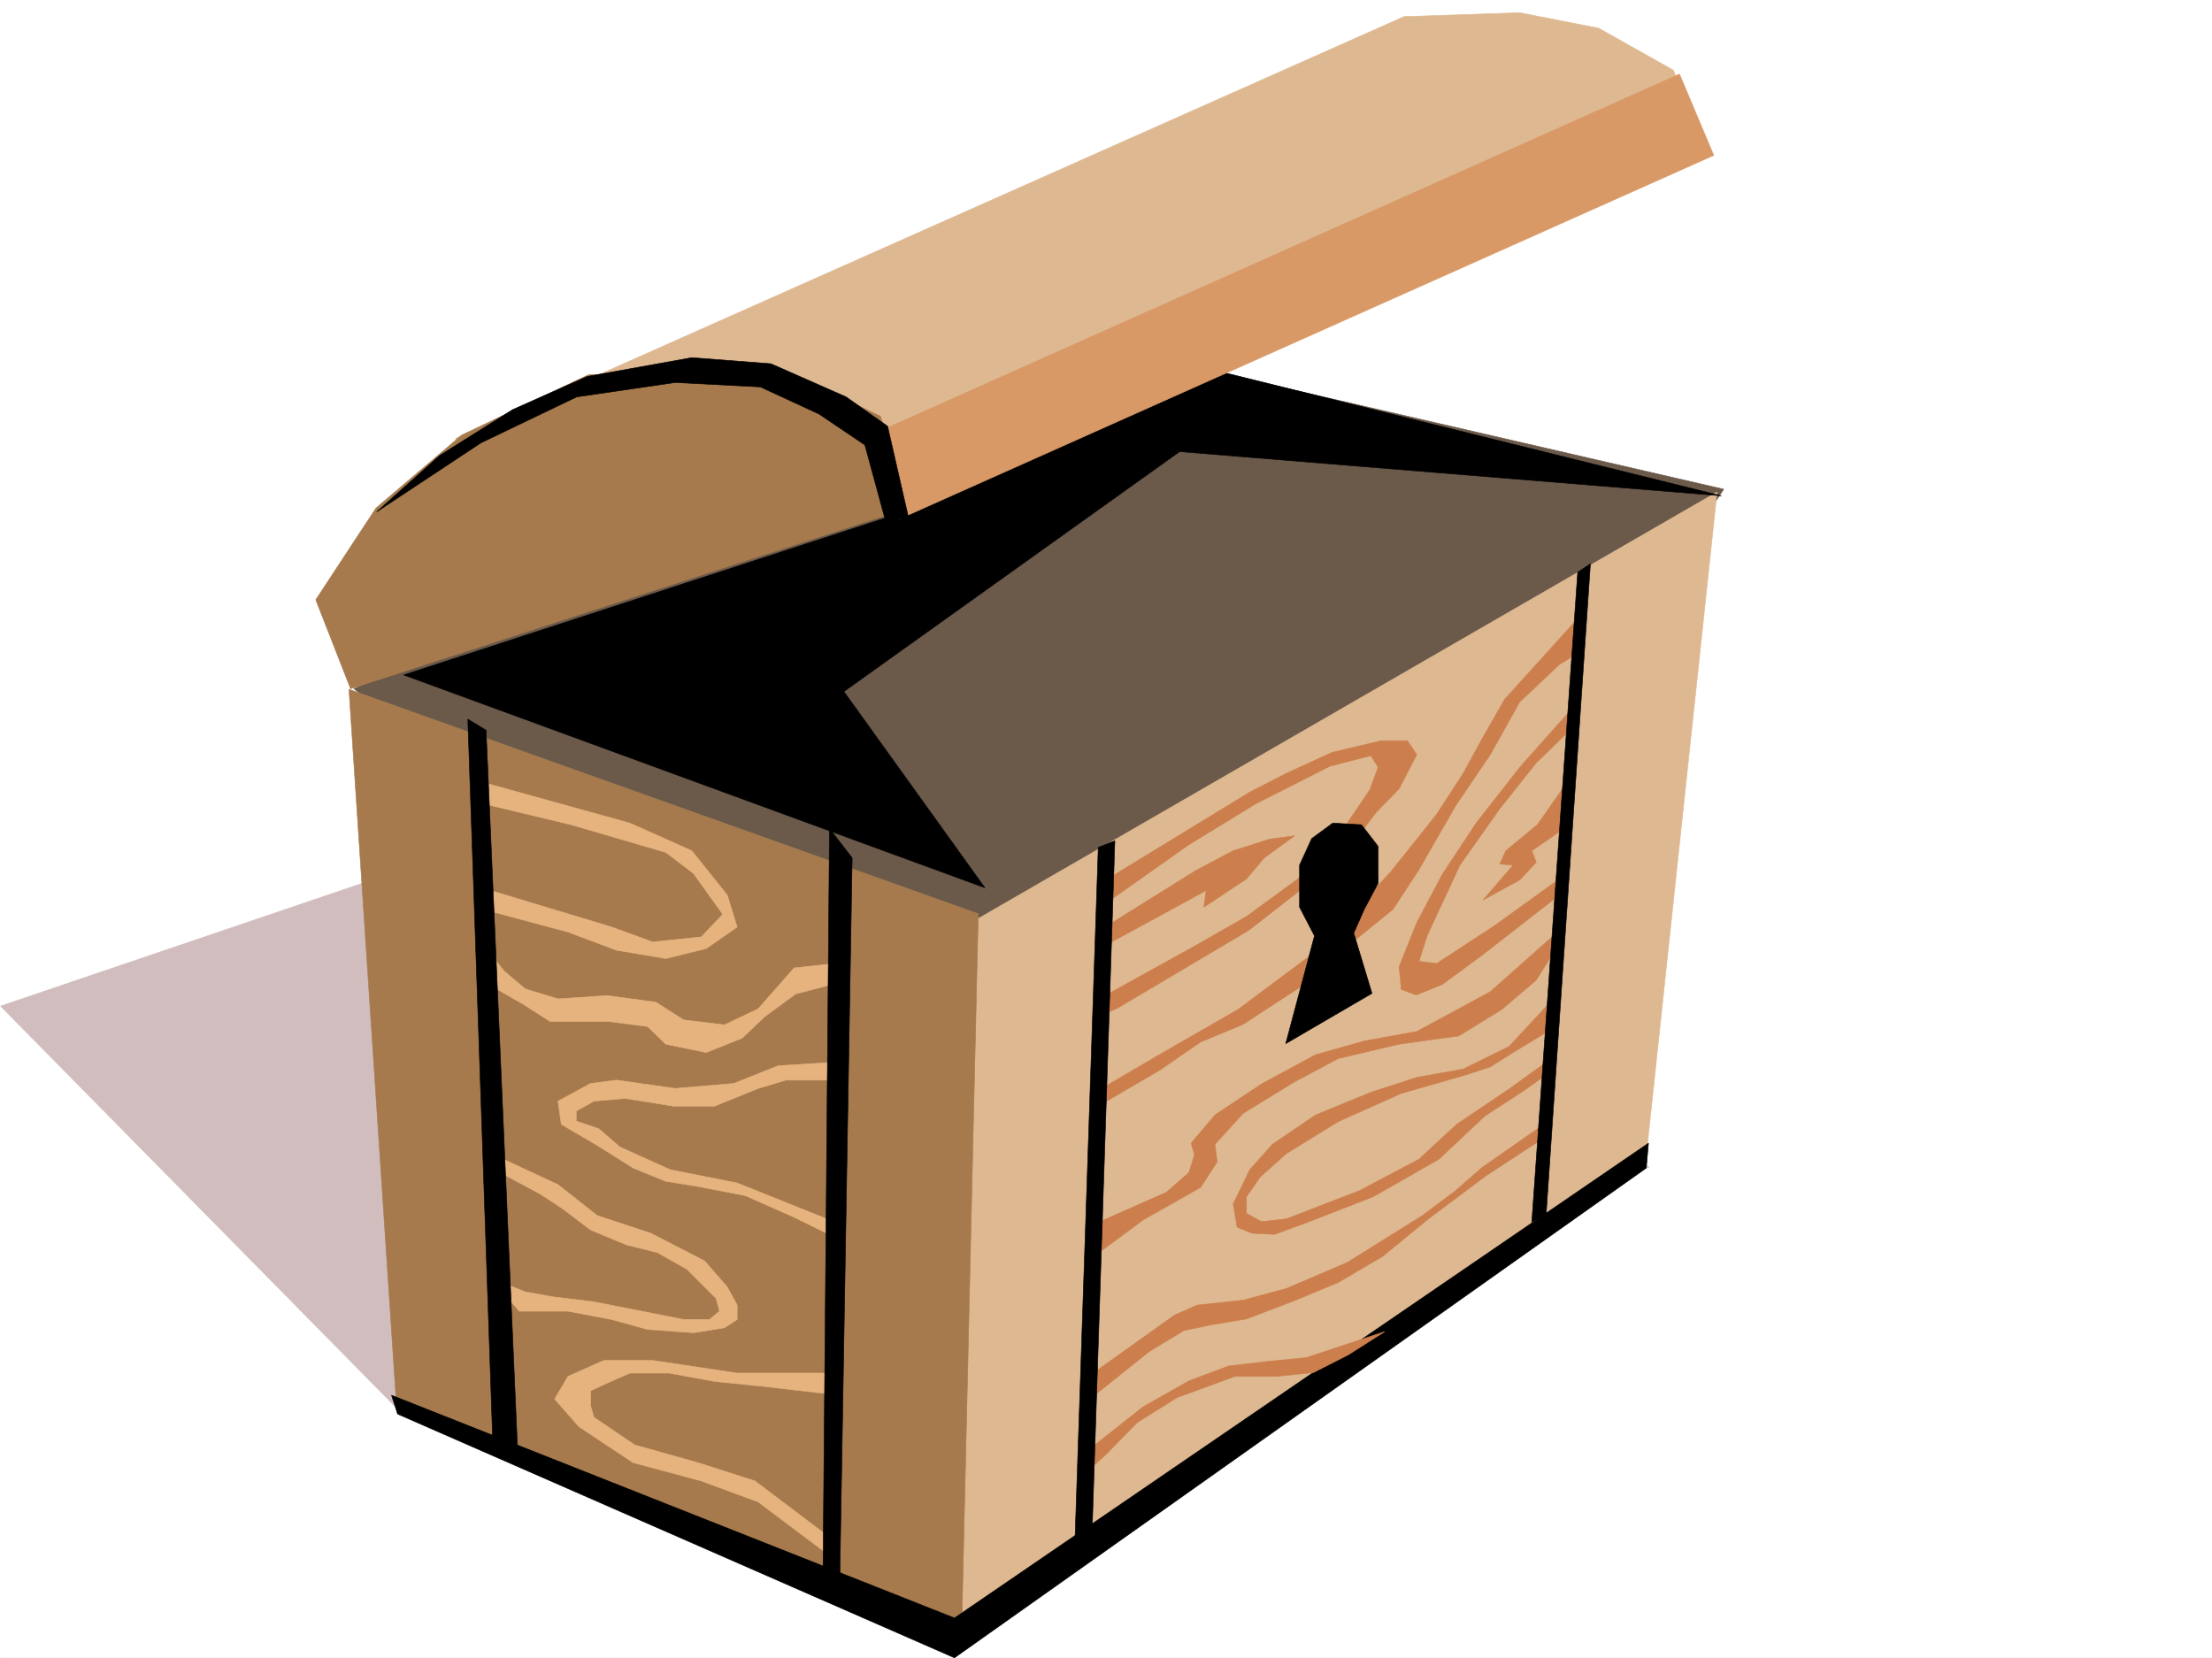 <svg xmlns="http://www.w3.org/2000/svg" width="2997.016" height="2246.637"><rect width="100%" height="100%" fill="#333333" stroke="none"/><defs><clipPath id="a"><path d="M0 0h2997v2244.137H0Zm0 0"/></clipPath></defs><path fill="#fff" d="M0 2246.297h2997.016V0H0Zm0 0"/><g clip-path="url(#a)" transform="translate(0 2.16)"><path fill="#fff" fill-rule="evenodd" stroke="#fff" stroke-linecap="square" stroke-linejoin="bevel" stroke-miterlimit="10" stroke-width=".743" d="M.742 2244.137h2995.531V-2.16H.743Zm0 0"/></g><path fill="#d1bdbd" fill-rule="evenodd" stroke="#d1bdbd" stroke-linecap="square" stroke-linejoin="bevel" stroke-miterlimit="10" stroke-width=".743" d="M538.719 1909.215.742 1363.223 1520.988 847.14l713.305 734.765Zm0 0"/><path fill="#6b594a" fill-rule="evenodd" stroke="#6b594a" stroke-linecap="square" stroke-linejoin="bevel" stroke-miterlimit="10" stroke-width=".743" d="m479.523 933.277 979.258-472.64 876.66 202.226-240.543 364.762-979.257 403.746zm0 0"/><path fill="#deb891" fill-rule="evenodd" stroke="#deb891" stroke-linecap="square" stroke-linejoin="bevel" stroke-miterlimit="10" stroke-width=".743" d="m1231.023 688.355 1080.415-483.863-44.184-109.363-101.152-56.93-107.133-20.957-156.598 5.242L617.391 593.97l55.441 223.222Zm71.946 569.219 1023.48-590.957-94.426 884.598-940.316 653.125zm0 0"/><path fill="#a67a4c" fill-rule="evenodd" stroke="#a67a4c" stroke-linecap="square" stroke-linejoin="bevel" stroke-miterlimit="10" stroke-width=".743" d="M537.234 1904.758 472.797 934.02l852.613 304.082-22.441 968.507zm-62.207-971.481 755.996-244.922-38.199-124.335-90.672-43.442-107.136-20.996-197.805 8.25-171.57 81.64-116.168 98.883-81.641 124.34zm0 0"/><path fill-rule="evenodd" stroke="#000" stroke-linecap="square" stroke-linejoin="bevel" stroke-miterlimit="10" stroke-width=".743" d="m546.969 914.55 689.297-224.71 382.867-194.754 713.3 176.77-734.261-59.903-454.809 325.078 191.043 265.88zm1686.539 634.395-940.313 643.43-762.726-301.852 8.25 25.454 754.476 330.32 937.344-663.645zm0 0"/><path fill="#d99966" fill-rule="evenodd" stroke="#d99966" stroke-linecap="square" stroke-linejoin="bevel" stroke-miterlimit="10" stroke-width=".743" d="m1186.8 586.46 1088.704-486.089 46.45 110.106-1103.677 492.855zm0 0"/><path fill-rule="evenodd" stroke="#000" stroke-linecap="square" stroke-linejoin="bevel" stroke-miterlimit="10" stroke-width=".743" d="m510.254 693.594 85.394-76.399 98.926-62.172 101.149-44.964 141.582-25.454 107.172 8.25 101.894 44.926 56.188 39.727 28.464 124.297-31.472 3.011-27.723-101.855-62.172-41.953-79.449-36.715-115.383-5.984-133.37 19.472-129.618 62.168zm0 0"/><path fill="#cc7f4c" fill-rule="evenodd" stroke="#cc7f4c" stroke-linecap="square" stroke-linejoin="bevel" stroke-miterlimit="10" stroke-width=".743" d="m1493.27 1195.445 200.035-122.11 49.46-25.456 62.169-28.465 66.707-15.758h35.226l12.707 18.73-23.968 46.45-30.731 31.477-47.195 62.167-125.864 98.106-176.808 104.863-31.477 14.977 2.973-25.453 127.387-70.422 74.918-42.696 69.675-50.91 57.711-62.168 39.727-58.453 11.219-30.695-9.735-15.719-55.445 14.234-100.406 50.907-90.672 55.445-122.11 86.137zm0 0"/><path fill="#cc7f4c" fill-rule="evenodd" stroke="#cc7f4c" stroke-linecap="square" stroke-linejoin="bevel" stroke-miterlimit="10" stroke-width=".743" d="m1490.258 1260.586 129.617-80.898 50.945-26.942 49.461-15.758 33.707-4.496-41.21 29.988-23.97 28.465-57.675 38.203 2.973-22.484-134.856 73.39zm654.848-430.688-106.391 117.614-29.211 50.906-26.977 49.46-35.972 55.407-62.168 77.926-97.399 104.828-109.402 81.64-109.402 62.95-79.41 46.414-2.27 22.48 84.691-49.421 55.442-38.2 57.676-23.968 77.925-50.95 53.957-47.191 71.16-57.672 35.23-53.922 49.462-86.137 47.195-69.675 39.727-71.121 53.918-50.95 20.996-12.746zm-11.223 125.825-73.43 82.422-59.941 76.402-46.45 70.379-34.488 65.18-23.969 59.902 3.012 30.73 20.215 7.469 35.23-14.23 53.918-39.688 108.66-84.652 4.497-24.711-96.657 69.676-77.925 50.91-23.97-2.973 11.224-35.191 44.222-95.13 53.957-76.402 49.422-62.168 47.977-46.453zm0 0"/><path fill="#cc7f4c" fill-rule="evenodd" stroke="#cc7f4c" stroke-linecap="square" stroke-linejoin="bevel" stroke-miterlimit="10" stroke-width=".743" d="m2118.125 1067.352-35.191 50.164-42.735 35.23-8.21 17.945 17.984 1.528-40.47 47.191 49.466-26.976 22.441-23.97-5.98-15.718 45.707-31.477zm-11.223 198.472-87.66 77.887-99.668 53.957-70.418 12.707-66.664 18.73-73.43 39.727-62.953 41.914-32.218 38.2 4.496 15.757-7.504 23.969-30.695 26.941-89.93 39.684-8.25 47.195 66.703-49.422 77.926-44.183 22.484-34.446-3.012-23.968 38.204-41.957 69.675-42.696 59.196-31.476 82.422-19.473 80.937-11.219 58.418-35.972 46.45-39.688 24.007-38.199zm0 0"/><path fill="#cc7f4c" fill-rule="evenodd" stroke="#cc7f4c" stroke-linecap="square" stroke-linejoin="bevel" stroke-miterlimit="10" stroke-width=".743" d="m2101.664 1356.457-56.969 61.426-62.168 30.695-62.953 11.258-62.168 20.215-74.914 30.695-58.457 39.727-30.73 34.445-22.485 46.414 5.282 31.473 20.21 8.25 30.735 1.488 42.7-15.719 90.632-35.23 89.187-50.906 62.168-58.418 53.957-35.227 31.477-22.445 4.496-20.254-56.969 41.21-71.16 47.938-50.95 47.196-80.937 42.695-98.882 38.203-33.704 3.71-20.253-11.218v-22.484l18.726-26.938 35.23-31.476 70.419-43.442 85.433-38.199 86.137-24.71 34.488-11.223 30.73-19.473 56.93-34.484zm-622.629 505.602 112.375-80.153 30.73-13.492 62.172-6.723 58.454-15.757 82.421-35.192 101.895-63.656 44.965-33.703 35.933-31.477 89.188-62.168-5.984 22.485-77.926 50.945-77.926 58.418-62.207 50.906-59.941 35.23-57.672 23.97-66.703 25.452-49.422 8.25-35.23 7.47-47.196 28.464-83.164 66.664zm-12.745 109.324 82.42-65.14 62.173-35.192 53.957-20.254 58.453-6.723 46.453-4.496 106.39-35.191-49.464 31.437-47.191 23.969-50.95 5.238h-55.441l-77.926 28.465-53.96 33.703-43.438 44.184-34.489 31.476zm0 0"/><path fill-rule="evenodd" stroke="#000" stroke-linecap="square" stroke-linejoin="bevel" stroke-miterlimit="10" stroke-width=".743" d="m1488.027 1148.25-31.472 936.992 23.222-13.488 30.735-932.496zm253.996 265.879 38.942-146.04-20.215-38.94v-56.93l16.46-35.973 28.505-20.957 38.945 2.227 22.48 29.21v50.204l-18.726 35.191-14.234 32.215 24.71 81.644zm395.614-638.895-62.207 880.848 19.468-11.262 59.942-880.843zm0 0"/><path fill="#e6b37f" fill-rule="evenodd" stroke="#e6b37f" stroke-linecap="square" stroke-linejoin="bevel" stroke-miterlimit="10" stroke-width=".743" d="m648.121 1058.36 205.277 56.93 83.907 37.456 47.976 59.902 13.489 43.438-41.954 29.21-54.703 13.49-66.703-11.224-65.922-24.71-114.64-30.73v-28.466l94.386 28.465 79.45 23.965 55.445 20.215 65.922-6.723 29.207-30.695-39.684-55.442-37.46-28.465-128.13-37.46-128.129-30.692zm0 0"/><path fill="#e6b37f" fill-rule="evenodd" stroke="#e6b37f" stroke-linecap="square" stroke-linejoin="bevel" stroke-miterlimit="10" stroke-width=".743" d="m654.848 1280.8 28.465 35.227 28.464 23.97L756 1353.444l66.664-4.457 65.961 8.953 37.457 23.97 55.445 6.765 45.707-21.738 48.68-55.407 62.207-6.765-11.258 29.21-48.68 12.747-41.956 30.691-30.73 29.246-48.68 19.473-54.704-11.262-24.75-23.965-52.43-6.726H745.52l-37.458-23.969-41.992-23.969zm472.015 158.782-72.648 4.5-59.942 23.965-79.449 6.766-79.414-11.262-35.191 4.496L756 1492.016l4.496 31.476 48.68 28.465 48.719 30.695 44.218 17.985 41.957 6.726 65.922 12.746 65.922 29.207 48.719 23.97-4.496-21.7-121.367-48.68-90.672-17.988-68.192-30.73-28.465-24.711-30.73-10.48v-13.49l24.008-13.491 41.953-3.715 65.922 10.48h55.445l59.195-23.968 37.457-11.262h62.172zm-456.297 125.863L756 1605.133l53.176 41.953 72.687 23.969 72.684 37.46 30.734 35.188 13.489 24.711v19.473l-17.243 11.261-41.953 6.723-62.21-4.496-48.68-13.488-59.196-11.223h-65.922l-20.253-23.969-11.223-17.984 39.687 15.719 37.457 6.761 55.485 6.727 53.176 10.48 68.187 13.489h35.191l13.489-11.223-4.496-17.242-39.688-39.688-39.723-22.48-41.957-10.48-48.68-20.215-37.495-28.465-30.692-20.215-53.215-28.465zm456.297 295.09H998.77l-114.641-17.203h-65.961l-48.68 21.7-17.984 30.73 32.96 37.422 73.43 48.718 92.157 24.711 77.183 28.465 99.63 74.875v-24.71l-104.126-78.63-77.183-24.71-85.395-23.97-55.441-37.456-4.5-15.72v-20.253l22.445-10.48 30.734-13.489h53.215l61.426 11.262 65.922 6.722 90.672 10.481zm0 0"/><path fill-rule="evenodd" stroke="#000" stroke-linecap="square" stroke-linejoin="bevel" stroke-miterlimit="10" stroke-width=".743" d="m633.852 974.45 33.742 978.241 33.703 12.711-42.695-975.937zm520.73 188.03-17.203 1002.176-22.48-11.262 8.992-1030.636zm0 0"/></svg>
